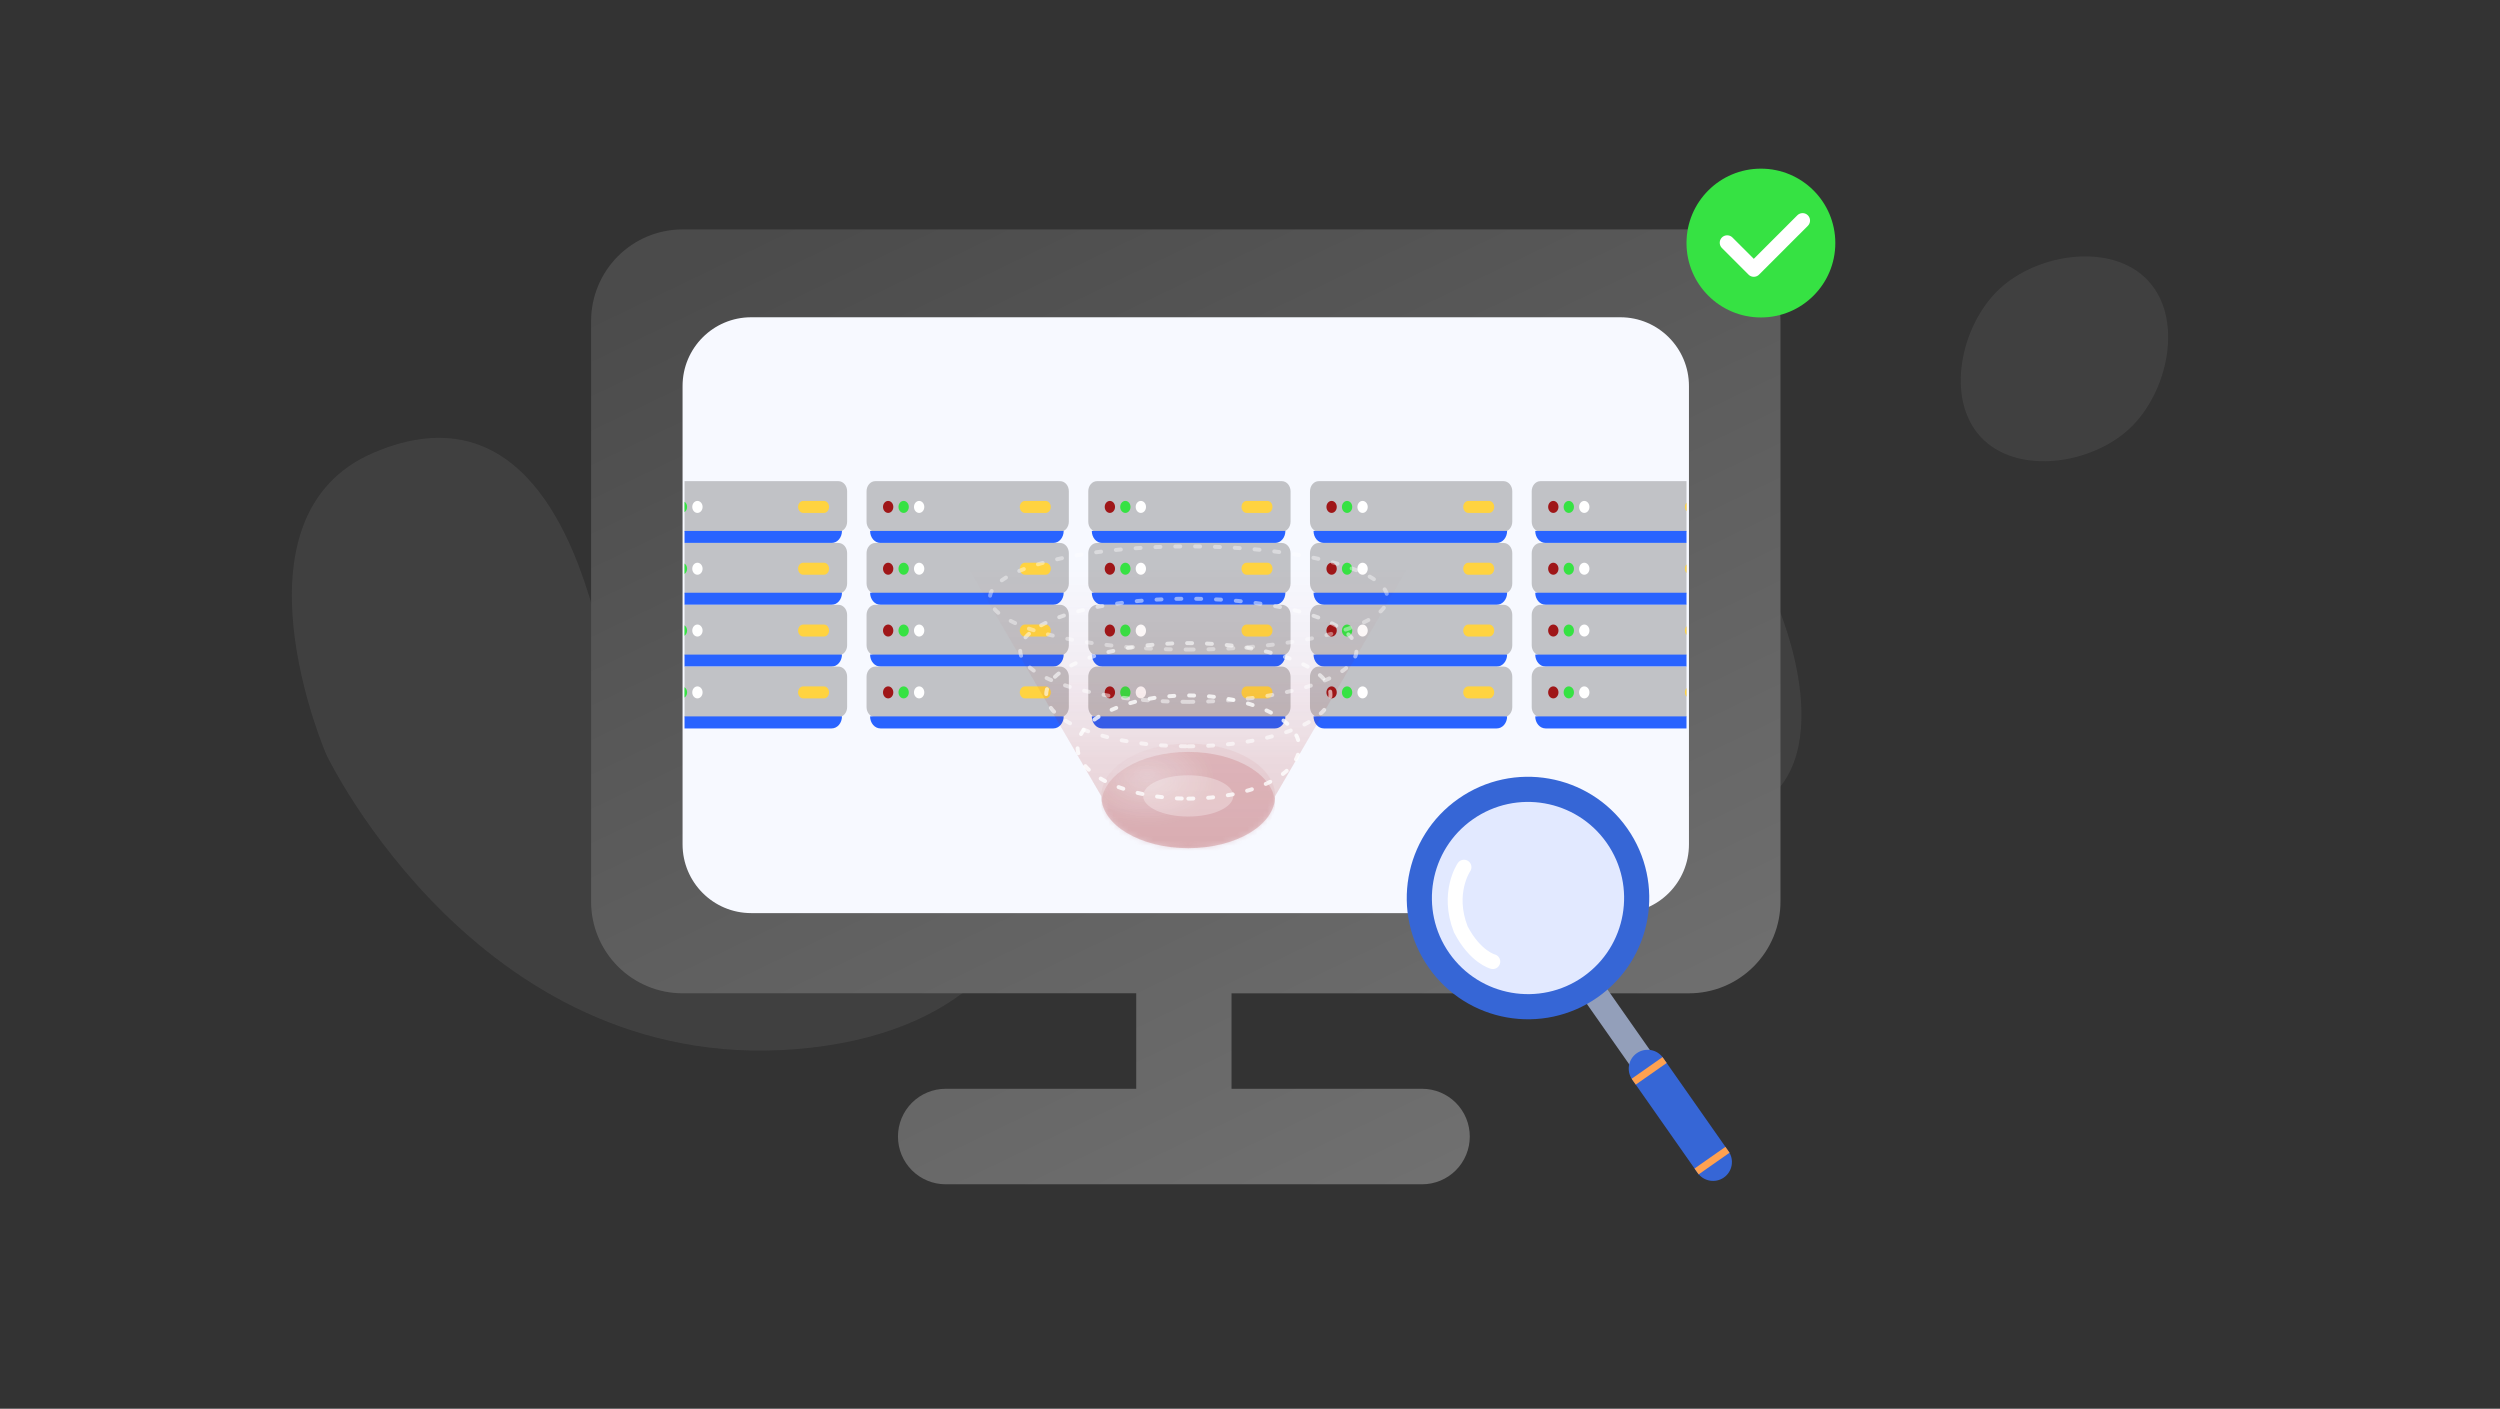 <svg width="504" height="284" viewBox="0 0 504 284" fill="none" xmlns="http://www.w3.org/2000/svg">
<rect x="0" y="0" width="504" height="284" fill="#333333" stroke="none"/>
<g clip-path="url(#clip0_2039_10343)">
<g opacity="0.7">
<path d="M65.788 152.121C65.788 152.121 44.992 104.179 75.37 91.248C105.748 78.317 116.031 111.059 119.425 122.327C122.818 133.595 134.586 157.152 174.965 145.302C215.345 133.452 229.376 203.759 163.437 211.216C97.498 218.672 65.788 152.121 65.788 152.121Z" fill="#4B4B4B" fill-opacity="0.8"/>
<path d="M358.432 122.298C358.432 122.298 372.62 155.008 351.893 163.832C331.166 172.656 324.148 150.314 321.833 142.627C319.519 134.939 311.486 118.866 283.935 126.946C256.383 135.026 246.806 87.057 291.774 81.975C336.741 76.893 358.432 122.298 358.432 122.298Z" fill="#4B4B4B" fill-opacity="0.8"/>
<path d="M403.09 58.261C410.846 51.014 425.816 48.809 433.056 56.587C440.295 64.365 437.051 79.171 429.295 86.418C421.539 93.664 406.568 95.87 399.332 88.095C392.096 80.321 395.333 65.508 403.09 58.261Z" fill="#4B4B4B" fill-opacity="0.8"/>
</g>
<path d="M190.637 238.752C188.089 238.752 185.646 237.737 183.844 235.932C182.042 234.127 181.03 231.679 181.03 229.126C181.03 226.573 182.042 224.125 183.844 222.319C185.646 220.514 188.089 219.5 190.637 219.5H229.062V200.248H137.609C132.718 200.248 128.026 198.301 124.567 194.836C121.108 191.37 119.165 186.67 119.165 181.768V64.73C119.165 59.829 121.108 55.128 124.567 51.663C128.026 48.197 132.718 46.25 137.609 46.25H340.498C345.39 46.25 350.082 48.197 353.541 51.663C357 55.128 358.943 59.829 358.943 64.73V181.773C358.943 184.2 358.466 186.603 357.539 188.845C356.612 191.087 355.253 193.124 353.541 194.84C351.828 196.556 349.795 197.918 347.557 198.846C345.319 199.775 342.921 200.253 340.498 200.253H248.276V219.5H286.701C289.249 219.5 291.692 220.514 293.494 222.319C295.296 224.125 296.308 226.573 296.308 229.126C296.308 231.679 295.296 234.127 293.494 235.932C291.692 237.737 289.249 238.752 286.701 238.752H190.637Z" fill="url(#paint0_linear_2039_10343)"/>
<path d="M326.661 63.961H151.438C143.798 63.961 137.605 70.166 137.605 77.821V170.221C137.605 177.876 143.798 184.081 151.438 184.081H326.661C334.3 184.081 340.494 177.876 340.494 170.221V77.821C340.494 70.166 334.3 63.961 326.661 63.961Z" fill="#F7F9FF"/>
<g clip-path="url(#clip1_2039_10343)">
<path d="M221.149 97H258.422C258.888 97 259.334 97.215 259.663 97.598C259.992 97.98 260.177 98.499 260.177 99.041V105.163C260.177 105.704 259.992 106.223 259.663 106.606C259.334 106.988 258.888 107.203 258.422 107.203H221.149C220.683 107.203 220.237 106.988 219.908 106.606C219.579 106.223 219.395 105.704 219.395 105.163V99.041C219.395 98.499 219.579 97.98 219.908 97.598C220.237 97.215 220.683 97 221.149 97Z" fill="#C1C2C6"/>
<path d="M220.108 107.039H259.135C259.135 107.681 258.916 108.297 258.526 108.752C258.135 109.206 257.606 109.461 257.054 109.461H222.189C221.637 109.461 221.108 109.206 220.717 108.752C220.327 108.297 220.108 107.681 220.108 107.039Z" fill="#2963FF"/>
<path d="M224.791 102.195C224.791 101.527 224.325 100.984 223.751 100.984C223.176 100.984 222.71 101.527 222.71 102.195C222.71 102.864 223.176 103.406 223.751 103.406C224.325 103.406 224.791 102.864 224.791 102.195Z" fill="#9F1618"/>
<path d="M227.913 102.195C227.913 101.527 227.447 100.984 226.872 100.984C226.298 100.984 225.832 101.527 225.832 102.195C225.832 102.864 226.298 103.406 226.872 103.406C227.447 103.406 227.913 102.864 227.913 102.195Z" fill="#36E243"/>
<path d="M231.036 102.195C231.036 101.527 230.57 100.984 229.996 100.984C229.421 100.984 228.955 101.527 228.955 102.195C228.955 102.864 229.421 103.406 229.996 103.406C230.57 103.406 231.036 102.864 231.036 102.195Z" fill="white"/>
<path d="M255.493 100.984H251.33C250.755 100.984 250.289 101.527 250.289 102.195C250.289 102.864 250.755 103.406 251.33 103.406H255.493C256.068 103.406 256.534 102.864 256.534 102.195C256.534 101.527 256.068 100.984 255.493 100.984Z" fill="#FFD340"/>
<path d="M221.149 109.461H258.422C258.888 109.461 259.334 109.676 259.663 110.059C259.992 110.441 260.177 110.96 260.177 111.502V117.624C260.177 118.165 259.992 118.684 259.663 119.066C259.334 119.449 258.888 119.664 258.422 119.664H221.149C220.683 119.664 220.237 119.449 219.908 119.066C219.579 118.684 219.395 118.165 219.395 117.624V111.502C219.395 110.96 219.579 110.441 219.908 110.059C220.237 109.676 220.683 109.461 221.149 109.461Z" fill="#C1C2C6"/>
<path d="M220.108 119.5H259.135C259.135 120.142 258.916 120.758 258.526 121.212C258.135 121.667 257.606 121.922 257.054 121.922H222.189C221.637 121.922 221.108 121.667 220.717 121.212C220.327 120.758 220.108 120.142 220.108 119.5Z" fill="#2963FF"/>
<path d="M224.791 114.656C224.791 113.987 224.325 113.445 223.751 113.445C223.176 113.445 222.71 113.987 222.71 114.656C222.71 115.325 223.176 115.867 223.751 115.867C224.325 115.867 224.791 115.325 224.791 114.656Z" fill="#9F1618"/>
<path d="M227.913 114.656C227.913 113.987 227.447 113.445 226.872 113.445C226.298 113.445 225.832 113.987 225.832 114.656C225.832 115.325 226.298 115.867 226.872 115.867C227.447 115.867 227.913 115.325 227.913 114.656Z" fill="#36E243"/>
<path d="M231.036 114.656C231.036 113.987 230.57 113.445 229.996 113.445C229.421 113.445 228.955 113.987 228.955 114.656C228.955 115.325 229.421 115.867 229.996 115.867C230.57 115.867 231.036 115.325 231.036 114.656Z" fill="white"/>
<path d="M255.493 113.445H251.33C250.755 113.445 250.289 113.987 250.289 114.656C250.289 115.325 250.755 115.867 251.33 115.867H255.493C256.068 115.867 256.534 115.325 256.534 114.656C256.534 113.987 256.068 113.445 255.493 113.445Z" fill="#FFD340"/>
<path d="M221.149 121.922H258.422C258.888 121.922 259.334 122.137 259.663 122.52C259.992 122.902 260.177 123.421 260.177 123.963V130.084C260.177 130.626 259.992 131.145 259.663 131.527C259.334 131.91 258.888 132.125 258.422 132.125H221.149C220.683 132.125 220.237 131.91 219.908 131.527C219.579 131.145 219.395 130.626 219.395 130.084V123.963C219.395 123.421 219.579 122.902 219.908 122.52C220.237 122.137 220.683 121.922 221.149 121.922Z" fill="#C1C2C6"/>
<path d="M220.108 131.961H259.135C259.135 132.603 258.916 133.219 258.526 133.673C258.135 134.128 257.606 134.383 257.054 134.383H222.189C221.637 134.383 221.108 134.128 220.717 133.673C220.327 133.219 220.108 132.603 220.108 131.961Z" fill="#2963FF"/>
<path d="M224.791 127.117C224.791 126.448 224.325 125.906 223.751 125.906C223.176 125.906 222.71 126.448 222.71 127.117C222.71 127.786 223.176 128.328 223.751 128.328C224.325 128.328 224.791 127.786 224.791 127.117Z" fill="#9F1618"/>
<path d="M227.913 127.117C227.913 126.448 227.447 125.906 226.872 125.906C226.298 125.906 225.832 126.448 225.832 127.117C225.832 127.786 226.298 128.328 226.872 128.328C227.447 128.328 227.913 127.786 227.913 127.117Z" fill="#36E243"/>
<path d="M231.036 127.117C231.036 126.448 230.57 125.906 229.996 125.906C229.421 125.906 228.955 126.448 228.955 127.117C228.955 127.786 229.421 128.328 229.996 128.328C230.57 128.328 231.036 127.786 231.036 127.117Z" fill="white"/>
<path d="M255.493 125.906H251.33C250.755 125.906 250.289 126.448 250.289 127.117C250.289 127.786 250.755 128.328 251.33 128.328H255.493C256.068 128.328 256.534 127.786 256.534 127.117C256.534 126.448 256.068 125.906 255.493 125.906Z" fill="#FFD340"/>
<path d="M221.149 134.383H258.422C258.888 134.383 259.334 134.598 259.663 134.981C259.992 135.363 260.177 135.882 260.177 136.423V142.545C260.177 143.087 259.992 143.606 259.663 143.988C259.334 144.371 258.888 144.586 258.422 144.586H221.149C220.683 144.586 220.237 144.371 219.908 143.988C219.579 143.606 219.395 143.087 219.395 142.545V136.423C219.395 135.882 219.579 135.363 219.908 134.981C220.237 134.598 220.683 134.383 221.149 134.383Z" fill="#C1C2C6"/>
<path d="M220.108 144.43H259.135C259.135 145.072 258.916 145.688 258.526 146.142C258.135 146.596 257.606 146.852 257.054 146.852H222.189C221.637 146.852 221.108 146.596 220.717 146.142C220.327 145.688 220.108 145.072 220.108 144.43Z" fill="#2963FF"/>
<path d="M224.791 139.586C224.791 138.917 224.325 138.375 223.751 138.375C223.176 138.375 222.71 138.917 222.71 139.586C222.71 140.255 223.176 140.797 223.751 140.797C224.325 140.797 224.791 140.255 224.791 139.586Z" fill="#9F1618"/>
<path d="M227.913 139.586C227.913 138.917 227.447 138.375 226.872 138.375C226.298 138.375 225.832 138.917 225.832 139.586C225.832 140.255 226.298 140.797 226.872 140.797C227.447 140.797 227.913 140.255 227.913 139.586Z" fill="#36E243"/>
<path d="M231.036 139.586C231.036 138.917 230.57 138.375 229.996 138.375C229.421 138.375 228.955 138.917 228.955 139.586C228.955 140.255 229.421 140.797 229.996 140.797C230.57 140.797 231.036 140.255 231.036 139.586Z" fill="white"/>
<path d="M255.493 138.375H251.33C250.755 138.375 250.289 138.917 250.289 139.586C250.289 140.255 250.755 140.797 251.33 140.797H255.493C256.068 140.797 256.534 140.255 256.534 139.586C256.534 138.917 256.068 138.375 255.493 138.375Z" fill="#FFD340"/>
<path d="M176.451 97H213.725C214.19 97 214.637 97.215 214.966 97.598C215.294 97.98 215.479 98.499 215.479 99.041V105.163C215.479 105.704 215.294 106.223 214.966 106.606C214.637 106.988 214.19 107.203 213.725 107.203H176.451C175.986 107.203 175.54 106.988 175.211 106.606C174.882 106.223 174.697 105.704 174.697 105.163V99.041C174.697 98.499 174.882 97.98 175.211 97.598C175.54 97.215 175.986 97 176.451 97Z" fill="#C1C2C6"/>
<path d="M175.41 107.039H214.438C214.438 107.681 214.219 108.297 213.828 108.752C213.438 109.206 212.909 109.461 212.356 109.461H177.492C176.94 109.461 176.41 109.206 176.02 108.752C175.63 108.297 175.41 107.681 175.41 107.039Z" fill="#2963FF"/>
<path d="M180.094 102.195C180.094 101.527 179.628 100.984 179.053 100.984C178.478 100.984 178.012 101.527 178.012 102.195C178.012 102.864 178.478 103.406 179.053 103.406C179.628 103.406 180.094 102.864 180.094 102.195Z" fill="#9F1618"/>
<path d="M183.216 102.195C183.216 101.527 182.75 100.984 182.175 100.984C181.6 100.984 181.134 101.527 181.134 102.195C181.134 102.864 181.6 103.406 182.175 103.406C182.75 103.406 183.216 102.864 183.216 102.195Z" fill="#36E243"/>
<path d="M186.339 102.195C186.339 101.527 185.873 100.984 185.298 100.984C184.723 100.984 184.257 101.527 184.257 102.195C184.257 102.864 184.723 103.406 185.298 103.406C185.873 103.406 186.339 102.864 186.339 102.195Z" fill="white"/>
<path d="M210.796 100.984H206.633C206.058 100.984 205.592 101.527 205.592 102.195C205.592 102.864 206.058 103.406 206.633 103.406H210.796C211.371 103.406 211.837 102.864 211.837 102.195C211.837 101.527 211.371 100.984 210.796 100.984Z" fill="#FFD340"/>
<path d="M176.451 109.461H213.725C214.19 109.461 214.637 109.676 214.966 110.059C215.294 110.441 215.479 110.96 215.479 111.502V117.624C215.479 118.165 215.294 118.684 214.966 119.066C214.637 119.449 214.19 119.664 213.725 119.664H176.451C175.986 119.664 175.54 119.449 175.211 119.066C174.882 118.684 174.697 118.165 174.697 117.624V111.502C174.697 110.96 174.882 110.441 175.211 110.059C175.54 109.676 175.986 109.461 176.451 109.461Z" fill="#C1C2C6"/>
<path d="M175.41 119.5H214.438C214.438 120.142 214.219 120.758 213.828 121.212C213.438 121.667 212.909 121.922 212.356 121.922H177.492C176.94 121.922 176.41 121.667 176.02 121.212C175.63 120.758 175.41 120.142 175.41 119.5Z" fill="#2963FF"/>
<path d="M180.094 114.656C180.094 113.987 179.628 113.445 179.053 113.445C178.478 113.445 178.012 113.987 178.012 114.656C178.012 115.325 178.478 115.867 179.053 115.867C179.628 115.867 180.094 115.325 180.094 114.656Z" fill="#9F1618"/>
<path d="M183.216 114.656C183.216 113.987 182.75 113.445 182.175 113.445C181.6 113.445 181.134 113.987 181.134 114.656C181.134 115.325 181.6 115.867 182.175 115.867C182.75 115.867 183.216 115.325 183.216 114.656Z" fill="#36E243"/>
<path d="M186.339 114.656C186.339 113.987 185.873 113.445 185.298 113.445C184.723 113.445 184.257 113.987 184.257 114.656C184.257 115.325 184.723 115.867 185.298 115.867C185.873 115.867 186.339 115.325 186.339 114.656Z" fill="white"/>
<path d="M210.796 113.445H206.633C206.058 113.445 205.592 113.987 205.592 114.656C205.592 115.325 206.058 115.867 206.633 115.867H210.796C211.371 115.867 211.837 115.325 211.837 114.656C211.837 113.987 211.371 113.445 210.796 113.445Z" fill="#FFD340"/>
<path d="M176.451 121.922H213.725C214.19 121.922 214.637 122.137 214.966 122.52C215.294 122.902 215.479 123.421 215.479 123.963V130.084C215.479 130.626 215.294 131.145 214.966 131.527C214.637 131.91 214.19 132.125 213.725 132.125H176.451C175.986 132.125 175.54 131.91 175.211 131.527C174.882 131.145 174.697 130.626 174.697 130.084V123.963C174.697 123.421 174.882 122.902 175.211 122.52C175.54 122.137 175.986 121.922 176.451 121.922Z" fill="#C1C2C6"/>
<path d="M175.41 131.961H214.438C214.438 132.603 214.219 133.219 213.828 133.673C213.438 134.128 212.909 134.383 212.356 134.383H177.492C176.94 134.383 176.41 134.128 176.02 133.673C175.63 133.219 175.41 132.603 175.41 131.961Z" fill="#2963FF"/>
<path d="M180.094 127.117C180.094 126.448 179.628 125.906 179.053 125.906C178.478 125.906 178.012 126.448 178.012 127.117C178.012 127.786 178.478 128.328 179.053 128.328C179.628 128.328 180.094 127.786 180.094 127.117Z" fill="#9F1618"/>
<path d="M183.216 127.117C183.216 126.448 182.75 125.906 182.175 125.906C181.6 125.906 181.134 126.448 181.134 127.117C181.134 127.786 181.6 128.328 182.175 128.328C182.75 128.328 183.216 127.786 183.216 127.117Z" fill="#36E243"/>
<path d="M186.339 127.117C186.339 126.448 185.873 125.906 185.298 125.906C184.723 125.906 184.257 126.448 184.257 127.117C184.257 127.786 184.723 128.328 185.298 128.328C185.873 128.328 186.339 127.786 186.339 127.117Z" fill="white"/>
<path d="M210.796 125.906H206.633C206.058 125.906 205.592 126.448 205.592 127.117C205.592 127.786 206.058 128.328 206.633 128.328H210.796C211.371 128.328 211.837 127.786 211.837 127.117C211.837 126.448 211.371 125.906 210.796 125.906Z" fill="#FFD340"/>
<path d="M176.451 134.383H213.725C214.19 134.383 214.637 134.598 214.966 134.981C215.294 135.363 215.479 135.882 215.479 136.423V142.545C215.479 143.087 215.294 143.606 214.966 143.988C214.637 144.371 214.19 144.586 213.725 144.586H176.451C175.986 144.586 175.54 144.371 175.211 143.988C174.882 143.606 174.697 143.087 174.697 142.545V136.423C174.697 135.882 174.882 135.363 175.211 134.981C175.54 134.598 175.986 134.383 176.451 134.383Z" fill="#C1C2C6"/>
<path d="M175.41 144.43H214.438C214.438 145.072 214.219 145.688 213.828 146.142C213.438 146.596 212.909 146.852 212.356 146.852H177.492C176.94 146.852 176.41 146.596 176.02 146.142C175.63 145.688 175.41 145.072 175.41 144.43Z" fill="#2963FF"/>
<path d="M180.094 139.586C180.094 138.917 179.628 138.375 179.053 138.375C178.478 138.375 178.012 138.917 178.012 139.586C178.012 140.255 178.478 140.797 179.053 140.797C179.628 140.797 180.094 140.255 180.094 139.586Z" fill="#9F1618"/>
<path d="M183.216 139.586C183.216 138.917 182.75 138.375 182.175 138.375C181.6 138.375 181.134 138.917 181.134 139.586C181.134 140.255 181.6 140.797 182.175 140.797C182.75 140.797 183.216 140.255 183.216 139.586Z" fill="#36E243"/>
<path d="M186.339 139.586C186.339 138.917 185.873 138.375 185.298 138.375C184.723 138.375 184.257 138.917 184.257 139.586C184.257 140.255 184.723 140.797 185.298 140.797C185.873 140.797 186.339 140.255 186.339 139.586Z" fill="white"/>
<path d="M210.796 138.375H206.633C206.058 138.375 205.592 138.917 205.592 139.586C205.592 140.255 206.058 140.797 206.633 140.797H210.796C211.371 140.797 211.837 140.255 211.837 139.586C211.837 138.917 211.371 138.375 210.796 138.375Z" fill="#FFD340"/>
<path d="M131.754 97H169.028C169.493 97 169.939 97.215 170.268 97.598C170.597 97.98 170.782 98.499 170.782 99.041V105.163C170.782 105.704 170.597 106.223 170.268 106.606C169.939 106.988 169.493 107.203 169.028 107.203H131.754C131.289 107.203 130.843 106.988 130.514 106.606C130.185 106.223 130 105.704 130 105.163V99.041C130 98.499 130.185 97.98 130.514 97.598C130.843 97.215 131.289 97 131.754 97Z" fill="#C1C2C6"/>
<path d="M130.713 107.039H169.741C169.741 107.681 169.522 108.297 169.131 108.752C168.741 109.206 168.211 109.461 167.659 109.461H132.795C132.243 109.461 131.713 109.206 131.323 108.752C130.932 108.297 130.713 107.681 130.713 107.039Z" fill="#2963FF"/>
<path d="M138.519 102.195C138.519 101.527 138.053 100.984 137.478 100.984C136.903 100.984 136.437 101.527 136.437 102.195C136.437 102.864 136.903 103.406 137.478 103.406C138.053 103.406 138.519 102.864 138.519 102.195Z" fill="#36E243"/>
<path d="M141.642 102.195C141.642 101.527 141.176 100.984 140.601 100.984C140.026 100.984 139.56 101.527 139.56 102.195C139.56 102.864 140.026 103.406 140.601 103.406C141.176 103.406 141.642 102.864 141.642 102.195Z" fill="white"/>
<path d="M166.098 100.984H161.936C161.361 100.984 160.895 101.527 160.895 102.195C160.895 102.864 161.361 103.406 161.936 103.406H166.098C166.673 103.406 167.139 102.864 167.139 102.195C167.139 101.527 166.673 100.984 166.098 100.984Z" fill="#FFD340"/>
<path d="M131.754 109.461H169.028C169.493 109.461 169.939 109.676 170.268 110.059C170.597 110.441 170.782 110.96 170.782 111.502V117.624C170.782 118.165 170.597 118.684 170.268 119.066C169.939 119.449 169.493 119.664 169.028 119.664H131.754C131.289 119.664 130.843 119.449 130.514 119.066C130.185 118.684 130 118.165 130 117.624V111.502C130 110.96 130.185 110.441 130.514 110.059C130.843 109.676 131.289 109.461 131.754 109.461Z" fill="#C1C2C6"/>
<path d="M130.713 119.5H169.741C169.741 120.142 169.522 120.758 169.131 121.212C168.741 121.667 168.211 121.922 167.659 121.922H132.795C132.243 121.922 131.713 121.667 131.323 121.212C130.932 120.758 130.713 120.142 130.713 119.5Z" fill="#2963FF"/>
<path d="M138.519 114.656C138.519 113.987 138.053 113.445 137.478 113.445C136.903 113.445 136.437 113.987 136.437 114.656C136.437 115.325 136.903 115.867 137.478 115.867C138.053 115.867 138.519 115.325 138.519 114.656Z" fill="#36E243"/>
<path d="M141.642 114.656C141.642 113.987 141.176 113.445 140.601 113.445C140.026 113.445 139.56 113.987 139.56 114.656C139.56 115.325 140.026 115.867 140.601 115.867C141.176 115.867 141.642 115.325 141.642 114.656Z" fill="white"/>
<path d="M166.098 113.445H161.936C161.361 113.445 160.895 113.987 160.895 114.656C160.895 115.325 161.361 115.867 161.936 115.867H166.098C166.673 115.867 167.139 115.325 167.139 114.656C167.139 113.987 166.673 113.445 166.098 113.445Z" fill="#FFD340"/>
<path d="M131.754 121.922H169.028C169.493 121.922 169.939 122.137 170.268 122.52C170.597 122.902 170.782 123.421 170.782 123.963V130.084C170.782 130.626 170.597 131.145 170.268 131.527C169.939 131.91 169.493 132.125 169.028 132.125H131.754C131.289 132.125 130.843 131.91 130.514 131.527C130.185 131.145 130 130.626 130 130.084V123.963C130 123.421 130.185 122.902 130.514 122.52C130.843 122.137 131.289 121.922 131.754 121.922Z" fill="#C1C2C6"/>
<path d="M130.713 131.961H169.741C169.741 132.603 169.522 133.219 169.131 133.673C168.741 134.128 168.211 134.383 167.659 134.383H132.795C132.243 134.383 131.713 134.128 131.323 133.673C130.932 133.219 130.713 132.603 130.713 131.961Z" fill="#2963FF"/>
<path d="M138.519 127.117C138.519 126.448 138.053 125.906 137.478 125.906C136.903 125.906 136.437 126.448 136.437 127.117C136.437 127.786 136.903 128.328 137.478 128.328C138.053 128.328 138.519 127.786 138.519 127.117Z" fill="#36E243"/>
<path d="M141.642 127.117C141.642 126.448 141.176 125.906 140.601 125.906C140.026 125.906 139.56 126.448 139.56 127.117C139.56 127.786 140.026 128.328 140.601 128.328C141.176 128.328 141.642 127.786 141.642 127.117Z" fill="white"/>
<path d="M166.098 125.906H161.936C161.361 125.906 160.895 126.448 160.895 127.117C160.895 127.786 161.361 128.328 161.936 128.328H166.098C166.673 128.328 167.139 127.786 167.139 127.117C167.139 126.448 166.673 125.906 166.098 125.906Z" fill="#FFD340"/>
<path d="M131.754 134.383H169.028C169.493 134.383 169.939 134.598 170.268 134.981C170.597 135.363 170.782 135.882 170.782 136.423V142.545C170.782 143.087 170.597 143.606 170.268 143.988C169.939 144.371 169.493 144.586 169.028 144.586H131.754C131.289 144.586 130.843 144.371 130.514 143.988C130.185 143.606 130 143.087 130 142.545V136.423C130 135.882 130.185 135.363 130.514 134.981C130.843 134.598 131.289 134.383 131.754 134.383Z" fill="#C1C2C6"/>
<path d="M130.713 144.43H169.741C169.741 145.072 169.522 145.688 169.131 146.142C168.741 146.596 168.211 146.852 167.659 146.852H132.795C132.243 146.852 131.713 146.596 131.323 146.142C130.932 145.688 130.713 145.072 130.713 144.43Z" fill="#2963FF"/>
<path d="M138.519 139.586C138.519 138.917 138.053 138.375 137.478 138.375C136.903 138.375 136.437 138.917 136.437 139.586C136.437 140.255 136.903 140.797 137.478 140.797C138.053 140.797 138.519 140.255 138.519 139.586Z" fill="#36E243"/>
<path d="M141.642 139.586C141.642 138.917 141.176 138.375 140.601 138.375C140.026 138.375 139.56 138.917 139.56 139.586C139.56 140.255 140.026 140.797 140.601 140.797C141.176 140.797 141.642 140.255 141.642 139.586Z" fill="white"/>
<path d="M166.098 138.375H161.936C161.361 138.375 160.895 138.917 160.895 139.586C160.895 140.255 161.361 140.797 161.936 140.797H166.098C166.673 140.797 167.139 140.255 167.139 139.586C167.139 138.917 166.673 138.375 166.098 138.375Z" fill="#FFD340"/>
<path d="M265.848 97H303.122C303.587 97 304.033 97.215 304.362 97.598C304.691 97.98 304.876 98.499 304.876 99.041V105.163C304.876 105.704 304.691 106.223 304.362 106.606C304.033 106.988 303.587 107.203 303.122 107.203H265.848C265.383 107.203 264.936 106.988 264.608 106.606C264.279 106.223 264.094 105.704 264.094 105.163V99.041C264.094 98.499 264.279 97.98 264.608 97.598C264.936 97.215 265.383 97 265.848 97Z" fill="#C1C2C6"/>
<path d="M264.807 107.039H303.835C303.835 107.681 303.615 108.297 303.225 108.752C302.835 109.206 302.305 109.461 301.753 109.461H266.888C266.336 109.461 265.807 109.206 265.416 108.752C265.026 108.297 264.807 107.681 264.807 107.039Z" fill="#2963FF"/>
<path d="M269.491 102.195C269.491 101.527 269.025 100.984 268.45 100.984C267.875 100.984 267.409 101.527 267.409 102.195C267.409 102.864 267.875 103.406 268.45 103.406C269.025 103.406 269.491 102.864 269.491 102.195Z" fill="#9F1618"/>
<path d="M272.613 102.195C272.613 101.527 272.147 100.984 271.572 100.984C270.997 100.984 270.531 101.527 270.531 102.195C270.531 102.864 270.997 103.406 271.572 103.406C272.147 103.406 272.613 102.864 272.613 102.195Z" fill="#36E243"/>
<path d="M275.736 102.195C275.736 101.527 275.27 100.984 274.695 100.984C274.12 100.984 273.654 101.527 273.654 102.195C273.654 102.864 274.12 103.406 274.695 103.406C275.27 103.406 275.736 102.864 275.736 102.195Z" fill="white"/>
<path d="M300.192 100.984H296.029C295.455 100.984 294.989 101.527 294.989 102.195C294.989 102.864 295.455 103.406 296.029 103.406H300.192C300.767 103.406 301.233 102.864 301.233 102.195C301.233 101.527 300.767 100.984 300.192 100.984Z" fill="#FFD340"/>
<path d="M265.848 109.461H303.122C303.587 109.461 304.033 109.676 304.362 110.059C304.691 110.441 304.876 110.96 304.876 111.502V117.624C304.876 118.165 304.691 118.684 304.362 119.066C304.033 119.449 303.587 119.664 303.122 119.664H265.848C265.383 119.664 264.936 119.449 264.608 119.066C264.279 118.684 264.094 118.165 264.094 117.624V111.502C264.094 110.96 264.279 110.441 264.608 110.059C264.936 109.676 265.383 109.461 265.848 109.461Z" fill="#C1C2C6"/>
<path d="M264.807 119.5H303.835C303.835 120.142 303.615 120.758 303.225 121.212C302.835 121.667 302.305 121.922 301.753 121.922H266.888C266.336 121.922 265.807 121.667 265.416 121.212C265.026 120.758 264.807 120.142 264.807 119.5Z" fill="#2963FF"/>
<path d="M269.491 114.656C269.491 113.987 269.025 113.445 268.45 113.445C267.875 113.445 267.409 113.987 267.409 114.656C267.409 115.325 267.875 115.867 268.45 115.867C269.025 115.867 269.491 115.325 269.491 114.656Z" fill="#9F1618"/>
<path d="M272.613 114.656C272.613 113.987 272.147 113.445 271.572 113.445C270.997 113.445 270.531 113.987 270.531 114.656C270.531 115.325 270.997 115.867 271.572 115.867C272.147 115.867 272.613 115.325 272.613 114.656Z" fill="#36E243"/>
<path d="M275.736 114.656C275.736 113.987 275.27 113.445 274.695 113.445C274.12 113.445 273.654 113.987 273.654 114.656C273.654 115.325 274.12 115.867 274.695 115.867C275.27 115.867 275.736 115.325 275.736 114.656Z" fill="white"/>
<path d="M300.192 113.445H296.029C295.455 113.445 294.989 113.987 294.989 114.656C294.989 115.325 295.455 115.867 296.029 115.867H300.192C300.767 115.867 301.233 115.325 301.233 114.656C301.233 113.987 300.767 113.445 300.192 113.445Z" fill="#FFD340"/>
<path d="M265.848 121.922H303.122C303.587 121.922 304.033 122.137 304.362 122.52C304.691 122.902 304.876 123.421 304.876 123.963V130.084C304.876 130.626 304.691 131.145 304.362 131.527C304.033 131.91 303.587 132.125 303.122 132.125H265.848C265.383 132.125 264.936 131.91 264.608 131.527C264.279 131.145 264.094 130.626 264.094 130.084V123.963C264.094 123.421 264.279 122.902 264.608 122.52C264.936 122.137 265.383 121.922 265.848 121.922Z" fill="#C1C2C6"/>
<path d="M264.807 131.961H303.835C303.835 132.603 303.615 133.219 303.225 133.673C302.835 134.128 302.305 134.383 301.753 134.383H266.888C266.336 134.383 265.807 134.128 265.416 133.673C265.026 133.219 264.807 132.603 264.807 131.961Z" fill="#2963FF"/>
<path d="M269.491 127.117C269.491 126.448 269.025 125.906 268.45 125.906C267.875 125.906 267.409 126.448 267.409 127.117C267.409 127.786 267.875 128.328 268.45 128.328C269.025 128.328 269.491 127.786 269.491 127.117Z" fill="#9F1618"/>
<path d="M272.613 127.117C272.613 126.448 272.147 125.906 271.572 125.906C270.997 125.906 270.531 126.448 270.531 127.117C270.531 127.786 270.997 128.328 271.572 128.328C272.147 128.328 272.613 127.786 272.613 127.117Z" fill="#36E243"/>
<path d="M275.736 127.117C275.736 126.448 275.27 125.906 274.695 125.906C274.12 125.906 273.654 126.448 273.654 127.117C273.654 127.786 274.12 128.328 274.695 128.328C275.27 128.328 275.736 127.786 275.736 127.117Z" fill="white"/>
<path d="M300.192 125.906H296.029C295.455 125.906 294.989 126.448 294.989 127.117C294.989 127.786 295.455 128.328 296.029 128.328H300.192C300.767 128.328 301.233 127.786 301.233 127.117C301.233 126.448 300.767 125.906 300.192 125.906Z" fill="#FFD340"/>
<path d="M265.848 134.383H303.122C303.587 134.383 304.033 134.598 304.362 134.981C304.691 135.363 304.876 135.882 304.876 136.423V142.545C304.876 143.087 304.691 143.606 304.362 143.988C304.033 144.371 303.587 144.586 303.122 144.586H265.848C265.383 144.586 264.936 144.371 264.608 143.988C264.279 143.606 264.094 143.087 264.094 142.545V136.423C264.094 135.882 264.279 135.363 264.608 134.981C264.936 134.598 265.383 134.383 265.848 134.383Z" fill="#C1C2C6"/>
<path d="M264.807 144.43H303.835C303.835 145.072 303.615 145.688 303.225 146.142C302.835 146.596 302.305 146.852 301.753 146.852H266.888C266.336 146.852 265.807 146.596 265.416 146.142C265.026 145.688 264.807 145.072 264.807 144.43Z" fill="#2963FF"/>
<path d="M269.491 139.586C269.491 138.917 269.025 138.375 268.45 138.375C267.875 138.375 267.409 138.917 267.409 139.586C267.409 140.255 267.875 140.797 268.45 140.797C269.025 140.797 269.491 140.255 269.491 139.586Z" fill="#9F1618"/>
<path d="M272.613 139.586C272.613 138.917 272.147 138.375 271.572 138.375C270.997 138.375 270.531 138.917 270.531 139.586C270.531 140.255 270.997 140.797 271.572 140.797C272.147 140.797 272.613 140.255 272.613 139.586Z" fill="#36E243"/>
<path d="M275.736 139.586C275.736 138.917 275.27 138.375 274.695 138.375C274.12 138.375 273.654 138.917 273.654 139.586C273.654 140.255 274.12 140.797 274.695 140.797C275.27 140.797 275.736 140.255 275.736 139.586Z" fill="white"/>
<path d="M300.192 138.375H296.029C295.455 138.375 294.989 138.917 294.989 139.586C294.989 140.255 295.455 140.797 296.029 140.797H300.192C300.767 140.797 301.233 140.255 301.233 139.586C301.233 138.917 300.767 138.375 300.192 138.375Z" fill="#FFD340"/>
<path d="M310.545 97H347.819C348.284 97 348.73 97.215 349.059 97.598C349.388 97.98 349.573 98.499 349.573 99.041V105.163C349.573 105.704 349.388 106.223 349.059 106.606C348.73 106.988 348.284 107.203 347.819 107.203H310.545C310.08 107.203 309.634 106.988 309.305 106.606C308.976 106.223 308.791 105.704 308.791 105.163V99.041C308.791 98.499 308.976 97.98 309.305 97.598C309.634 97.215 310.08 97 310.545 97Z" fill="#C1C2C6"/>
<path d="M309.504 107.039H348.532C348.532 107.681 348.313 108.297 347.922 108.752C347.532 109.206 347.002 109.461 346.45 109.461H311.586C311.034 109.461 310.504 109.206 310.114 108.752C309.723 108.297 309.504 107.681 309.504 107.039Z" fill="#2963FF"/>
<path d="M314.188 102.195C314.188 101.527 313.722 100.984 313.147 100.984C312.572 100.984 312.106 101.527 312.106 102.195C312.106 102.864 312.572 103.406 313.147 103.406C313.722 103.406 314.188 102.864 314.188 102.195Z" fill="#9F1618"/>
<path d="M317.31 102.195C317.31 101.527 316.844 100.984 316.269 100.984C315.694 100.984 315.228 101.527 315.228 102.195C315.228 102.864 315.694 103.406 316.269 103.406C316.844 103.406 317.31 102.864 317.31 102.195Z" fill="#36E243"/>
<path d="M320.433 102.195C320.433 101.527 319.967 100.984 319.392 100.984C318.817 100.984 318.351 101.527 318.351 102.195C318.351 102.864 318.817 103.406 319.392 103.406C319.967 103.406 320.433 102.864 320.433 102.195Z" fill="white"/>
<path d="M344.89 100.984H340.727C340.152 100.984 339.686 101.527 339.686 102.195C339.686 102.864 340.152 103.406 340.727 103.406H344.89C345.464 103.406 345.93 102.864 345.93 102.195C345.93 101.527 345.464 100.984 344.89 100.984Z" fill="#FFD340"/>
<path d="M310.545 109.461H347.819C348.284 109.461 348.73 109.676 349.059 110.059C349.388 110.441 349.573 110.96 349.573 111.502V117.624C349.573 118.165 349.388 118.684 349.059 119.066C348.73 119.449 348.284 119.664 347.819 119.664H310.545C310.08 119.664 309.634 119.449 309.305 119.066C308.976 118.684 308.791 118.165 308.791 117.624V111.502C308.791 110.96 308.976 110.441 309.305 110.059C309.634 109.676 310.08 109.461 310.545 109.461Z" fill="#C1C2C6"/>
<path d="M309.504 119.5H348.532C348.532 120.142 348.313 120.758 347.922 121.212C347.532 121.667 347.002 121.922 346.45 121.922H311.586C311.034 121.922 310.504 121.667 310.114 121.212C309.723 120.758 309.504 120.142 309.504 119.5Z" fill="#2963FF"/>
<path d="M314.188 114.656C314.188 113.987 313.722 113.445 313.147 113.445C312.572 113.445 312.106 113.987 312.106 114.656C312.106 115.325 312.572 115.867 313.147 115.867C313.722 115.867 314.188 115.325 314.188 114.656Z" fill="#9F1618"/>
<path d="M317.31 114.656C317.31 113.987 316.844 113.445 316.269 113.445C315.694 113.445 315.228 113.987 315.228 114.656C315.228 115.325 315.694 115.867 316.269 115.867C316.844 115.867 317.31 115.325 317.31 114.656Z" fill="#36E243"/>
<path d="M320.433 114.656C320.433 113.987 319.967 113.445 319.392 113.445C318.817 113.445 318.351 113.987 318.351 114.656C318.351 115.325 318.817 115.867 319.392 115.867C319.967 115.867 320.433 115.325 320.433 114.656Z" fill="white"/>
<path d="M344.89 113.445H340.727C340.152 113.445 339.686 113.987 339.686 114.656C339.686 115.325 340.152 115.867 340.727 115.867H344.89C345.464 115.867 345.93 115.325 345.93 114.656C345.93 113.987 345.464 113.445 344.89 113.445Z" fill="#FFD340"/>
<path d="M310.545 121.922H347.819C348.284 121.922 348.73 122.137 349.059 122.52C349.388 122.902 349.573 123.421 349.573 123.963V130.084C349.573 130.626 349.388 131.145 349.059 131.527C348.73 131.91 348.284 132.125 347.819 132.125H310.545C310.08 132.125 309.634 131.91 309.305 131.527C308.976 131.145 308.791 130.626 308.791 130.084V123.963C308.791 123.421 308.976 122.902 309.305 122.52C309.634 122.137 310.08 121.922 310.545 121.922Z" fill="#C1C2C6"/>
<path d="M309.504 131.961H348.532C348.532 132.603 348.313 133.219 347.922 133.673C347.532 134.128 347.002 134.383 346.45 134.383H311.586C311.034 134.383 310.504 134.128 310.114 133.673C309.723 133.219 309.504 132.603 309.504 131.961Z" fill="#2963FF"/>
<path d="M314.188 127.117C314.188 126.448 313.722 125.906 313.147 125.906C312.572 125.906 312.106 126.448 312.106 127.117C312.106 127.786 312.572 128.328 313.147 128.328C313.722 128.328 314.188 127.786 314.188 127.117Z" fill="#9F1618"/>
<path d="M317.31 127.117C317.31 126.448 316.844 125.906 316.269 125.906C315.694 125.906 315.228 126.448 315.228 127.117C315.228 127.786 315.694 128.328 316.269 128.328C316.844 128.328 317.31 127.786 317.31 127.117Z" fill="#36E243"/>
<path d="M320.433 127.117C320.433 126.448 319.967 125.906 319.392 125.906C318.817 125.906 318.351 126.448 318.351 127.117C318.351 127.786 318.817 128.328 319.392 128.328C319.967 128.328 320.433 127.786 320.433 127.117Z" fill="white"/>
<path d="M344.89 125.906H340.727C340.152 125.906 339.686 126.448 339.686 127.117C339.686 127.786 340.152 128.328 340.727 128.328H344.89C345.464 128.328 345.93 127.786 345.93 127.117C345.93 126.448 345.464 125.906 344.89 125.906Z" fill="#FFD340"/>
<path d="M310.545 134.383H347.819C348.284 134.383 348.73 134.598 349.059 134.981C349.388 135.363 349.573 135.882 349.573 136.423V142.545C349.573 143.087 349.388 143.606 349.059 143.988C348.73 144.371 348.284 144.586 347.819 144.586H310.545C310.08 144.586 309.634 144.371 309.305 143.988C308.976 143.606 308.791 143.087 308.791 142.545V136.423C308.791 135.882 308.976 135.363 309.305 134.981C309.634 134.598 310.08 134.383 310.545 134.383Z" fill="#C1C2C6"/>
<path d="M309.504 144.43H348.532C348.532 145.072 348.313 145.688 347.922 146.142C347.532 146.596 347.002 146.852 346.45 146.852H311.586C311.034 146.852 310.504 146.596 310.114 146.142C309.723 145.688 309.504 145.072 309.504 144.43Z" fill="#2963FF"/>
<path d="M314.188 139.586C314.188 138.917 313.722 138.375 313.147 138.375C312.572 138.375 312.106 138.917 312.106 139.586C312.106 140.255 312.572 140.797 313.147 140.797C313.722 140.797 314.188 140.255 314.188 139.586Z" fill="#9F1618"/>
<path d="M317.31 139.586C317.31 138.917 316.844 138.375 316.269 138.375C315.694 138.375 315.228 138.917 315.228 139.586C315.228 140.255 315.694 140.797 316.269 140.797C316.844 140.797 317.31 140.255 317.31 139.586Z" fill="#36E243"/>
<path d="M320.433 139.586C320.433 138.917 319.967 138.375 319.392 138.375C318.817 138.375 318.351 138.917 318.351 139.586C318.351 140.255 318.817 140.797 319.392 140.797C319.967 140.797 320.433 140.255 320.433 139.586Z" fill="white"/>
<path d="M344.89 138.375H340.727C340.152 138.375 339.686 138.917 339.686 139.586C339.686 140.255 340.152 140.797 340.727 140.797H344.89C345.464 140.797 345.93 140.255 345.93 139.586C345.93 138.917 345.464 138.375 344.89 138.375Z" fill="#FFD340"/>
<path d="M257.059 160.517C257.059 166.303 249.218 170.993 239.546 170.993C229.874 170.993 222.033 166.303 222.033 160.517L195 114.109H284L257.059 160.517Z" fill="url(#paint1_linear_2039_10343)"/>
<path d="M257.059 160.517C257.059 166.303 249.218 170.993 239.546 170.993C229.874 170.993 222.033 166.303 222.033 160.517L195 114.109H284L257.059 160.517Z" fill="url(#paint2_linear_2039_10343)"/>
<path d="M239.544 170.997C249.217 170.997 257.059 166.276 257.059 160.452C257.059 154.628 249.217 149.906 239.544 149.906C229.871 149.906 222.029 154.628 222.029 160.452C222.029 166.276 229.871 170.997 239.544 170.997Z" fill="url(#paint3_radial_2039_10343)"/>
<mask id="mask0_2039_10343" style="mask-type:luminance" maskUnits="userSpaceOnUse" x="222" y="149" width="36" height="22">
<path d="M239.544 170.997C249.217 170.997 257.059 166.276 257.059 160.452C257.059 154.628 249.217 149.906 239.544 149.906C229.871 149.906 222.029 154.628 222.029 160.452C222.029 166.276 229.871 170.997 239.544 170.997Z" fill="white"/>
</mask>
<g mask="url(#mask0_2039_10343)">
<path d="M239.544 172.677C249.217 172.677 257.059 167.955 257.059 162.131C257.059 156.307 249.217 151.586 239.544 151.586C229.871 151.586 222.029 156.307 222.029 162.131C222.029 167.955 229.871 172.677 239.544 172.677Z" fill="url(#paint4_radial_2039_10343)"/>
</g>
<g opacity="0.8">
<path d="M239.569 161.006C251.908 161.006 261.911 156.347 261.911 150.6C261.911 144.854 251.908 140.195 239.569 140.195C227.229 140.195 217.226 144.854 217.226 150.6C217.226 156.347 227.229 161.006 239.569 161.006Z" stroke="white" stroke-width="0.8" stroke-linecap="round" stroke-linejoin="round" stroke-dasharray="1 3"/>
</g>
<g opacity="0.6">
<path d="M239.569 150.459C255.395 150.459 268.225 145.8 268.225 140.054C268.225 134.307 255.395 129.648 239.569 129.648C223.742 129.648 210.912 134.307 210.912 140.054C210.912 145.8 223.742 150.459 239.569 150.459Z" stroke="white" stroke-width="0.8" stroke-linecap="round" stroke-linejoin="round" stroke-dasharray="1 3"/>
</g>
<g opacity="0.5">
<path d="M239.569 141.498C258.293 141.498 273.473 136.839 273.473 131.093C273.473 125.346 258.293 120.688 239.569 120.688C220.844 120.688 205.665 125.346 205.665 131.093C205.665 136.839 220.844 141.498 239.569 141.498Z" stroke="white" stroke-width="0.8" stroke-linecap="round" stroke-linejoin="round" stroke-dasharray="1 3"/>
</g>
<g opacity="0.4">
<path d="M239.634 130.951C261.766 130.951 279.708 126.292 279.708 120.546C279.708 114.799 261.766 110.141 239.634 110.141C217.502 110.141 199.56 114.799 199.56 120.546C199.56 126.292 217.502 130.951 239.634 130.951Z" stroke="white" stroke-width="0.8" stroke-linecap="round" stroke-linejoin="round" stroke-dasharray="1 3"/>
</g>
<path opacity="0.3" d="M239.544 164.616C244.561 164.616 248.629 162.754 248.629 160.457C248.629 158.159 244.561 156.297 239.544 156.297C234.526 156.297 230.458 158.159 230.458 160.457C230.458 162.754 234.526 164.616 239.544 164.616Z" fill="white"/>
</g>
<path d="M355 64C363.284 64 370 57.284 370 49C370 40.716 363.284 34 355 34C346.716 34 340 40.716 340 49C340 57.284 346.716 64 355 64Z" fill="#36E243"/>
<path d="M348.199 48.938L353.564 54.303L363.402 44.465" stroke="white" stroke-width="3" stroke-linecap="round" stroke-linejoin="round"/>
</g>
<path d="M322.8 197.676L318.649 200.586L332.262 220.009L336.413 217.1L322.8 197.676Z" fill="#939FBA"/>
<path d="M322.075 201.06C333.131 193.312 335.812 178.069 328.063 167.014C320.315 155.958 305.072 153.277 294.017 161.026C282.962 168.774 280.281 184.017 288.029 195.072C295.777 206.127 311.02 208.808 322.075 201.06Z" fill="#3666D6"/>
<path d="M319.166 196.909C327.928 190.768 330.053 178.686 323.912 169.923C317.771 161.161 305.689 159.036 296.927 165.177C288.164 171.318 286.039 183.4 292.181 192.163C298.322 200.925 310.403 203.05 319.166 196.909Z" fill="#E2E9FF"/>
<path d="M295.141 174.824C295.141 174.824 291.6 179.962 294.496 187.352C297.41 192.967 300.948 193.859 300.948 193.859" stroke="white" stroke-width="3" stroke-linecap="round"/>
<path d="M335.27 213.257C334.065 211.537 331.693 211.12 329.974 212.325C328.254 213.531 327.837 215.902 329.042 217.622L342.24 236.453C343.445 238.173 345.817 238.59 347.536 237.384C349.256 236.179 349.673 233.808 348.468 232.088L335.27 213.257Z" fill="#3666D6"/>
<path d="M335.165 213.112L328.938 217.477L329.769 218.662L335.996 214.298L335.165 213.112Z" fill="#FFA150"/>
<path d="M347.843 231.206L341.616 235.57L342.447 236.756L348.674 232.392L347.843 231.206Z" fill="#FFA150"/>
<defs>
<linearGradient id="paint0_linear_2039_10343" x1="141.944" y1="51.64" x2="252.988" y2="282.378" gradientUnits="userSpaceOnUse">
<stop stop-color="#4B4B4B"/>
<stop offset="1" stop-color="#747474"/>
</linearGradient>
<linearGradient id="paint1_linear_2039_10343" x1="239.5" y1="114.109" x2="239.5" y2="153.473" gradientUnits="userSpaceOnUse">
<stop stop-color="#9F1618" stop-opacity="0"/>
<stop offset="0.999" stop-color="#9F1618" stop-opacity="0.102"/>
</linearGradient>
<linearGradient id="paint2_linear_2039_10343" x1="239.5" y1="117.466" x2="239.5" y2="180.322" gradientUnits="userSpaceOnUse">
<stop offset="0.252" stop-color="#9F1618" stop-opacity="0"/>
<stop offset="1" stop-color="#9F1618" stop-opacity="0.102"/>
</linearGradient>
<radialGradient id="paint3_radial_2039_10343" cx="0" cy="0" r="1" gradientUnits="userSpaceOnUse" gradientTransform="translate(231.245 156.01) rotate(0.757) scale(13.778 8.881)">
<stop stop-color="#9F1618" stop-opacity="0"/>
<stop offset="0.999" stop-color="#9F1618" stop-opacity="0.051"/>
</radialGradient>
<radialGradient id="paint4_radial_2039_10343" cx="0" cy="0" r="1" gradientUnits="userSpaceOnUse" gradientTransform="translate(231.245 157.689) rotate(0.757) scale(13.778 8.881)">
<stop stop-color="#9F1618" stop-opacity="0.051"/>
<stop offset="1" stop-color="#9F1618" stop-opacity="0.149"/>
</radialGradient>
<clipPath id="clip0_2039_10343">
<rect width="415" height="231" fill="white" transform="translate(45 27)"/>
</clipPath>
<clipPath id="clip1_2039_10343">
<rect width="202" height="75" fill="white" transform="translate(138 97)"/>
</clipPath>
</defs>
</svg>
